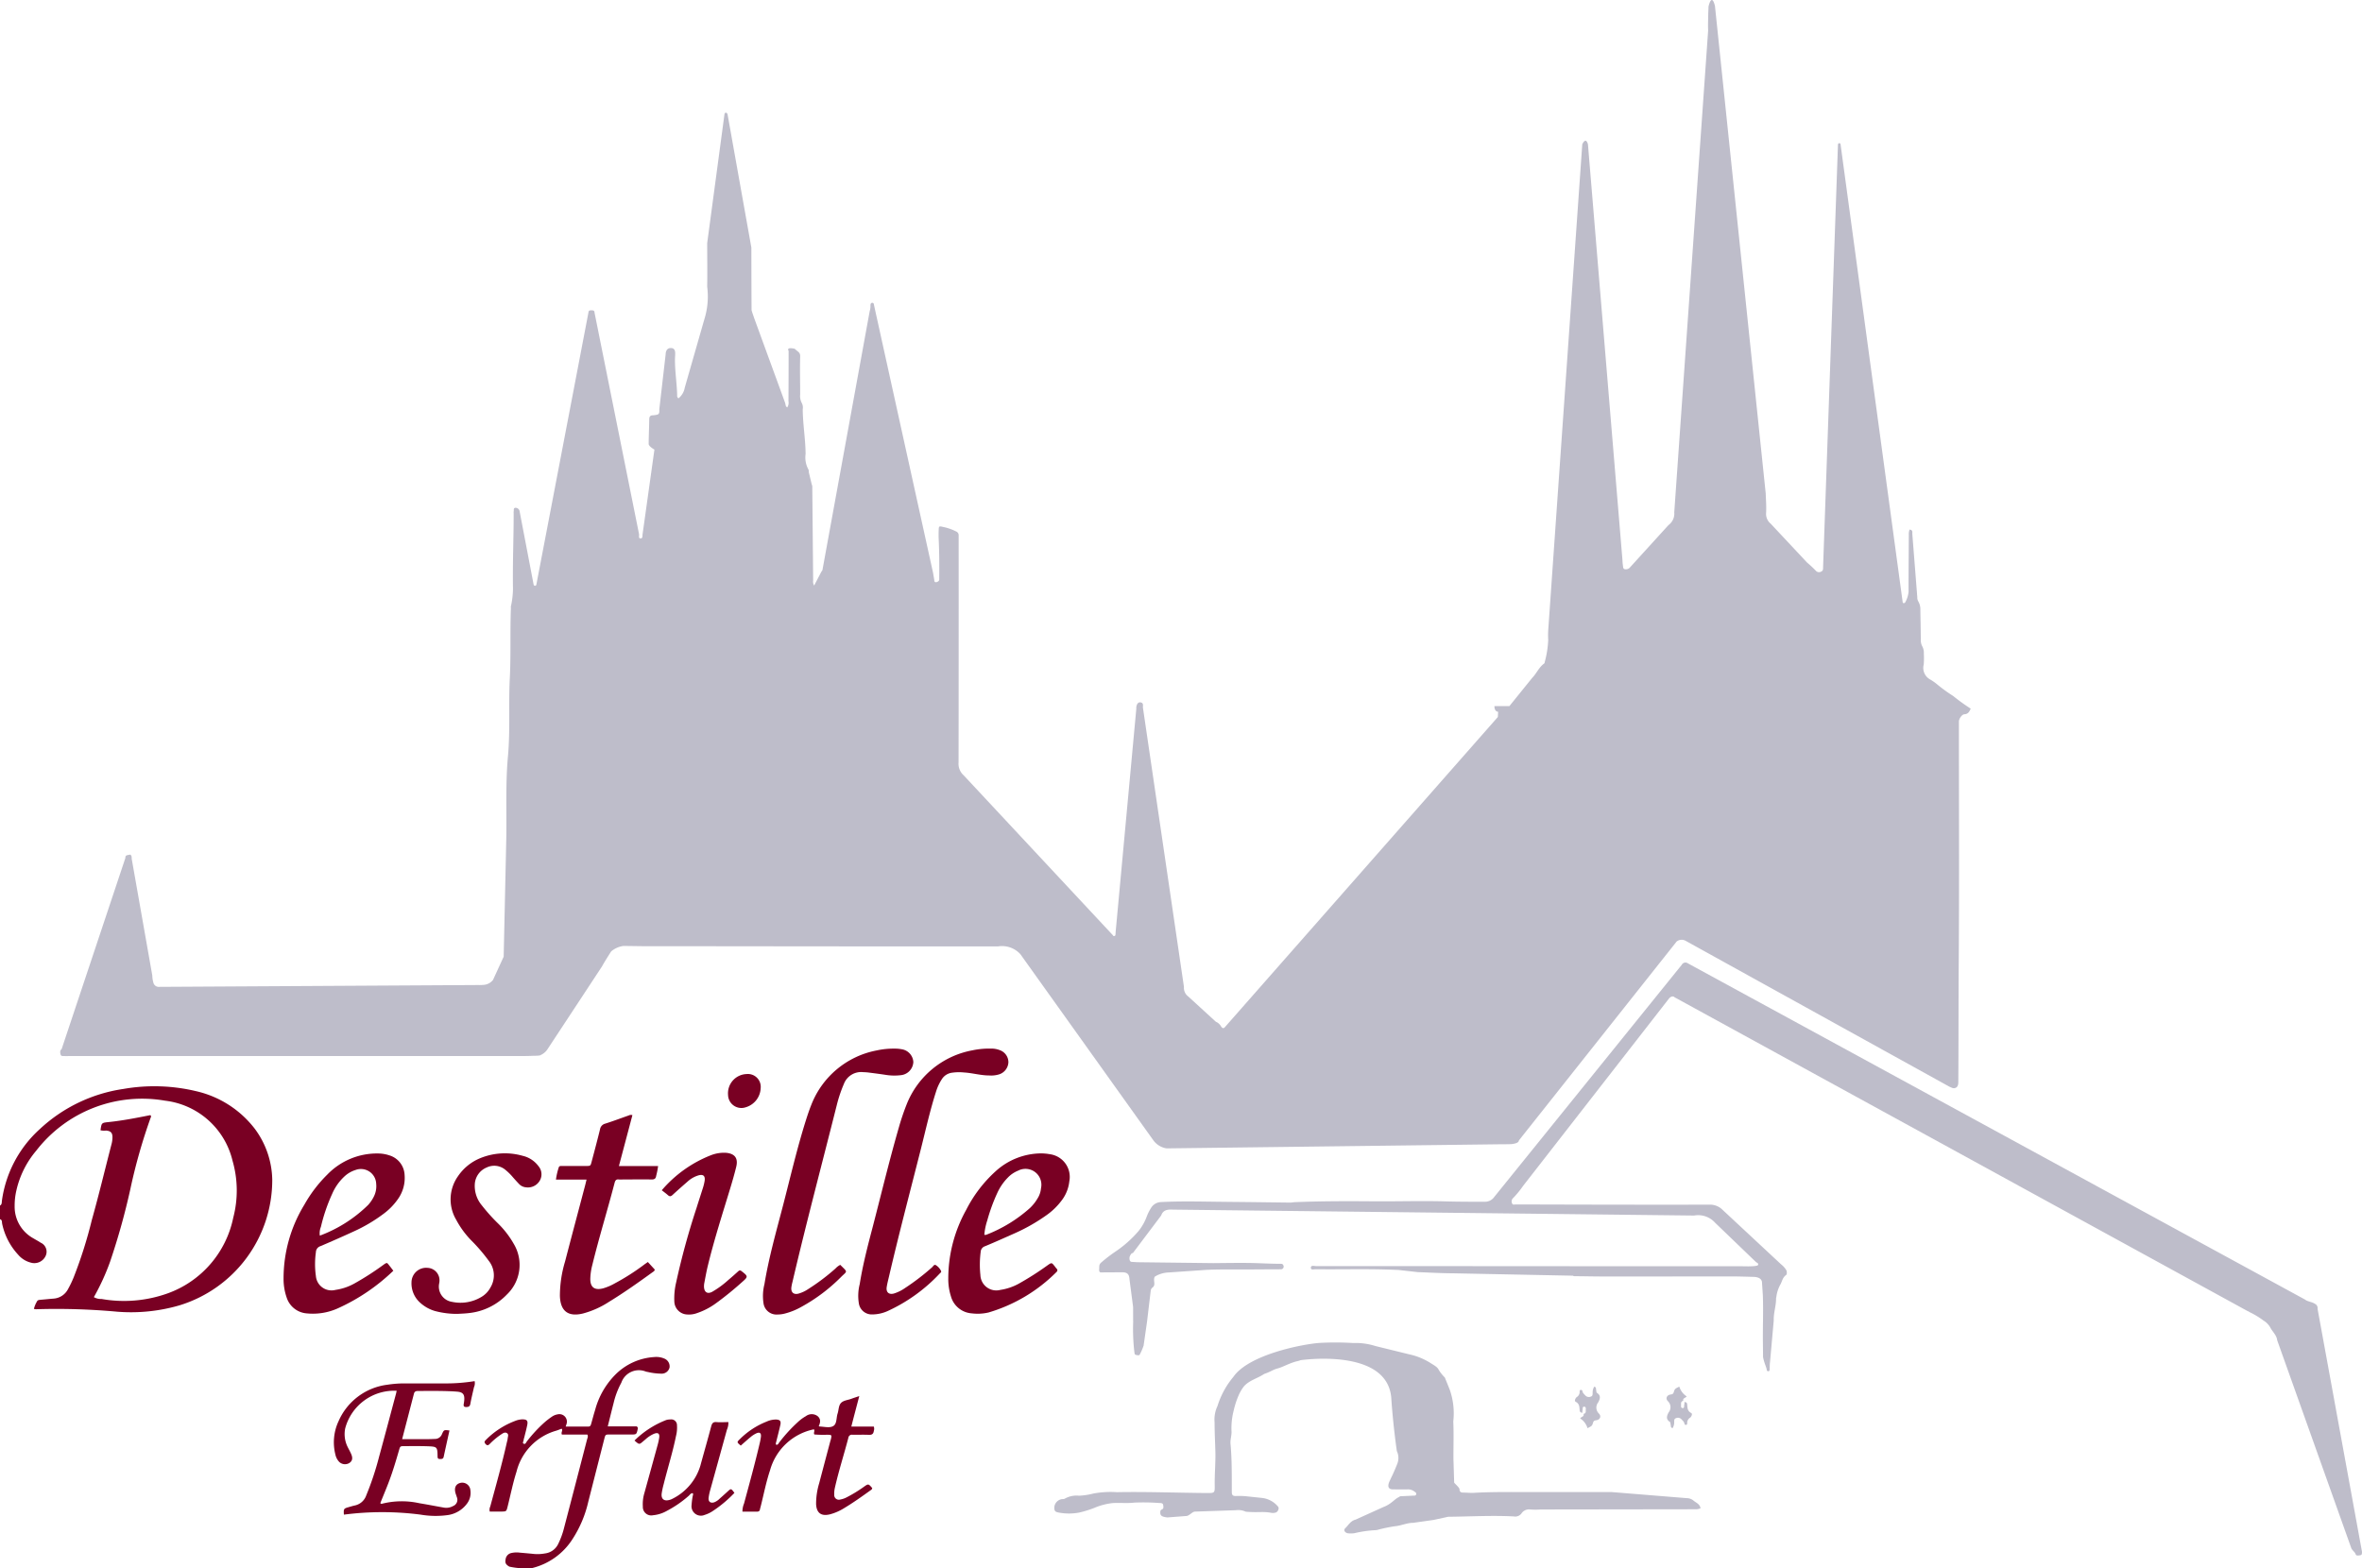 <svg id="Gruppe_10" data-name="Gruppe 10" xmlns="http://www.w3.org/2000/svg" xmlns:xlink="http://www.w3.org/1999/xlink" width="148.485" height="98.613" viewBox="0 0 148.485 98.613">
  <defs>
    <clipPath id="clip-path">
      <rect id="Rechteck_21" data-name="Rechteck 21" width="148.485" height="98.613" fill="none"/>
    </clipPath>
  </defs>
  <g id="Gruppe_9" data-name="Gruppe 9" clip-path="url(#clip-path)">
    <g id="Gruppe_8" data-name="Gruppe 8" transform="translate(0 0)">
      <g id="Gruppe_7" data-name="Gruppe 7" clip-path="url(#clip-path)">
        <g id="Gruppe_6" data-name="Gruppe 6" transform="translate(0 0)" style="mix-blend-mode: multiply;isolation: isolate">
          <g id="Gruppe_5" data-name="Gruppe 5">
            <g id="Gruppe_4" data-name="Gruppe 4" clip-path="url(#clip-path)">
              <path id="Pfad_21" data-name="Pfad 21" d="M85.794,57.813c.068.05.163.07.129.177-.04.123-.913.084-1,.085-.415,0-.831,0-1.247,0-1.531,0-3.064-.006-4.595,0l-16.808-.011c-1.661,0-2.483,0-4.146,0-.112,0-.315-.076-.318.106,0,.16.188.09.292.092,2.019.02,3.2-.04,5.213.045l1.217.137c.734.026,1.47.07,2.2.073l7.553.151c.051.045.158.029.241.031.616.008,1.234.02,1.852.02q3.883,0,7.765-.006c.5,0,1,.016,1.5.03.238.006.486.079.525.315l.054.815c.043,1.031-.012,2.064.006,3.1l.009.817c.079.393.193.587.233.786,0,.05.025.095.082.1.081.006.1-.054.1-.115.008-.141,0-.286.019-.427l.238-2.654c-.017-.475.155-.927.146-1.4,0-.022.016-.045.017-.068a2.132,2.132,0,0,1,.276-.828c.118-.25.118-.4.366-.584a.424.424,0,0,0-.006-.261,1.321,1.321,0,0,0-.338-.385l-3.688-3.436a1.106,1.106,0,0,0-.759-.317c-3.716.008-7.433,0-11.149-.011-.368,0-.736,0-1.1,0-.076,0-.185.039-.214-.07a.282.282,0,0,1,.033-.3,5.94,5.94,0,0,0,.66-.8l9.177-11.787c.085-.109.255-.174.345-.071L116.709,60.9c.04,0,.081.043.123.064a5.148,5.148,0,0,1,.865.526,1.2,1.2,0,0,1,.419.424c.137.275.4.478.439.809l4.664,13.088c.075.151.224.227.278.391.029.085.193.064.3.039s.079-.127.093-.2l-2.793-15.276a.547.547,0,0,0,0-.071.281.281,0,0,0-.152-.248c-.2-.14-.478-.143-.634-.275L81.513,39.029a.261.261,0,0,0-.387.09l-11.79,14.6a.708.708,0,0,1-.585.3c-.818,0-1.637,0-2.456-.022-1.531-.045-3.062.008-4.593-.006-1.627-.012-3.253-.014-4.877.053-.107,0-.213.03-.318.028l-2.6-.033q-1.043-.009-2.085-.022c-1.152-.014-2.3-.039-3.455.023a.757.757,0,0,0-.578.326,2.984,2.984,0,0,0-.287.556,3.315,3.315,0,0,1-.516.927A7.182,7.182,0,0,1,45.5,57.169a9.38,9.38,0,0,0-.87.671c-.146.126-.118.241-.126.368,0,.085-.03.21.079.253l1.348-.008c.318,0,.457.1.475.429l.227,1.741c.006.321,0,.641.006.963a12.263,12.263,0,0,0,.075,1.879c.016.084,0,.168.115.188.082.016.2.047.228-.034a3.708,3.708,0,0,0,.238-.556l.216-1.509.234-1.969a.308.308,0,0,1,.106-.171c.21-.148.071-.376.109-.576.011-.059.022-.112.087-.14a1.78,1.78,0,0,1,.828-.233l2.362-.163c1.033-.048,2.065-.016,3.1-.029.522-.006,1.045,0,1.567-.008a.171.171,0,0,0,.172-.256c-.043-.1-.134-.09-.213-.089-.568,0-1.137-.034-1.7-.048-.831-.017-1.661,0-2.492.006l-4.781-.057c-.12-.009-.238-.014-.356-.023-.138-.012-.152-.253-.1-.363.043-.085.082-.18.189-.194L48.4,54.881c.112-.332.379-.391.731-.368l32.769.373a1.431,1.431,0,0,1,1.326.457" transform="translate(24.597 21.546)" fill="#bebdca"/>
              <path id="Pfad_22" data-name="Pfad 22" d="M63.374,64.711c.5-.186.7-.506.978-.627.07-.068.155-.05.234-.056.225-.012.45-.02.675-.033.068,0,.154.008.171-.087s-.047-.121-.107-.166a.65.65,0,0,0-.425-.14c-.307.011-.616,0-.925,0-.292,0-.354-.18-.236-.472.068-.141.1-.22.169-.36.116-.239.22-.483.317-.73a1,1,0,0,0-.008-.845s-.231-1.553-.349-3.314c-.219-3.22-5.717-2.4-5.717-2.4-.078.047-.253.061-.474.143-.385.132-.637.286-.967.377-.3.082-.411.2-.834.343-.41.281-.922.387-1.272.779a2.766,2.766,0,0,0-.317.528,5.334,5.334,0,0,0-.326.988A4.442,4.442,0,0,0,53.825,60c0,.25-.089.491-.065.742.093,1,.078,2.014.081,3.022,0,.179.056.261.242.255a5.625,5.625,0,0,1,.606.011l1.067.112a1.534,1.534,0,0,1,1,.553c.078.1-.014.325-.157.365a.637.637,0,0,1-.281.016c-.529-.1-.82,0-1.6-.071a1.129,1.129,0,0,0-.621-.093L51.517,65c-.166.012-.345.261-.525.275l-1.2.092c-.32-.037-.45-.1-.447-.3,0-.084,0-.163.1-.2.132-.056.095-.179.082-.279-.017-.127-.13-.127-.222-.127a13.367,13.367,0,0,0-1.6-.026c-.446.053-.9,0-1.352.028a4.09,4.09,0,0,0-1.174.311,6.708,6.708,0,0,1-.936.287,3.45,3.45,0,0,1-1.275,0c-.245-.043-.293-.11-.283-.359a.569.569,0,0,1,.449-.483c.07-.009.158,0,.208-.033a1.49,1.49,0,0,1,.89-.186,4.239,4.239,0,0,0,.9-.135,5.94,5.94,0,0,1,1.486-.087c1.888-.034,3.775.039,5.663.054.481,0,.494,0,.486-.488-.012-.7.059-1.4.042-2.1-.017-.616-.051-1.231-.05-1.848a1.984,1.984,0,0,1,.18-1.029,5.319,5.319,0,0,1,1-1.838c.969-1.405,4.34-2.056,5.4-2.135a18.354,18.354,0,0,1,2.137.006,4.076,4.076,0,0,1,1.39.188l2.116.52A4.135,4.135,0,0,1,66.4,55.7c.332.2.384.258.464.41a2.556,2.556,0,0,0,.37.46l.3.744a4.477,4.477,0,0,1,.23,2.017c.036.8.006,1.592.011,2.387l.045,1.46c.053.078.335.314.337.419,0,.152.081.207.224.207.227,0,.452.028.675.016,1.127-.065,2.255-.048,3.382-.05l5.267,0,4.73.384a.687.687,0,0,1,.415.14c.161.146.41.214.458.494a.654.654,0,0,1-.3.065l-9.754.014a4.418,4.418,0,0,1-.641,0,.565.565,0,0,0-.553.236.489.489,0,0,1-.494.2c-1.376-.073-2.75.009-4.126.022l-.919.2-1.279.18c-.391,0-.752.179-1.132.213a9.615,9.615,0,0,0-1.059.216.625.625,0,0,1-.174.033,7.306,7.306,0,0,0-1.321.189,1.481,1.481,0,0,1-.422.006c-.189-.036-.287-.2-.16-.318.2-.188.329-.46.643-.537Z" transform="translate(23.595 30.048)" fill="#bebdca"/>
              <path id="Pfad_23" data-name="Pfad 23" d="M68.606,57.119c.087.012.148.037.158.149.022.2,0,.411.245.537.123.062,0,.258-.061.3a.378.378,0,0,0-.182.352c0,.048-.016.1-.075.1a.086.086,0,0,1-.1-.081c-.022-.126-.124-.2-.2-.284a.3.3,0,0,0-.331-.056c-.118.036-.11.141-.112.234a.7.7,0,0,1-.1.391c-.14-.033-.1-.135-.121-.207s0-.148-.064-.193c-.258-.171-.171-.39-.065-.588a.522.522,0,0,0-.05-.71c-.163-.165-.061-.385.171-.415.1-.014.169-.031.2-.146.067-.216.076-.213.351-.352a1.1,1.1,0,0,0,.461.613c-.056.11-.267.1-.21.284-.124.017-.148.106-.141.207s-.036.224.079.244c.147.026.1-.126.121-.2a.813.813,0,0,0,.011-.175" transform="translate(37.299 31.038)" fill="#bebdca"/>
              <path id="Pfad_24" data-name="Pfad 24" d="M64.219,57.795c-.087-.014-.148-.037-.158-.149-.022-.2,0-.411-.245-.537-.123-.062,0-.259.062-.3a.375.375,0,0,0,.18-.351c0-.048.016-.1.075-.1a.086.086,0,0,1,.1.079c.022.127.124.2.2.286a.3.3,0,0,0,.331.054c.118-.033.11-.14.112-.233a.693.693,0,0,1,.1-.391c.14.033.1.135.12.207s0,.148.065.193c.258.171.171.39.065.588a.522.522,0,0,0,.05.71c.163.165.061.385-.171.415-.1.014-.169.03-.2.146-.067.216-.078.213-.351.352a1.1,1.1,0,0,0-.461-.613c.056-.11.267-.1.21-.286.124-.016.148-.106.141-.207s.036-.222-.081-.242c-.146-.026-.1.126-.12.2a.835.835,0,0,0-.011.177" transform="translate(35.244 31.038)" fill="#bebdca"/>
              <path id="Pfad_25" data-name="Pfad 25" d="M93.539,44.4H92.6s-.019.34.231.354l-.017.329L75.676,64.562c-.093.121-.175.116-.269-.034a.675.675,0,0,0-.321-.283l-1.727-1.581a.677.677,0,0,1-.278-.607L70.5,44.48c0-.112.051-.279-.14-.314-.146-.026-.242.081-.275.3,0,.036,0,.071,0,.107l-1.3,14.045a.961.961,0,0,1-.014.177.077.077,0,0,1-.076.062c-.036,0-.07-.009-.081-.05L59.238,48.755a.969.969,0,0,1-.326-.811q.012-7.018.006-14.035c0-.082,0-.166,0-.248a.253.253,0,0,0-.163-.245,3.158,3.158,0,0,0-.792-.278c-.269-.062-.292-.075-.3.194-.008.189-.008.38,0,.57.039.842.042,1.562.034,2.526.009.1-.1.169-.2.179s-.11-.07-.112-.143l-.078-.455L53.593,19.164c-.006-.061-.025-.121-.1-.123-.093,0-.112.068-.12.141a1.1,1.1,0,0,1-.048.387L50.361,35.811a.188.188,0,0,1-.064.121l-.464.887a.494.494,0,0,1-.062-.321l-.054-5.832c0-.059.006-.135-.026-.174l-.188-.775c-.011-.07,0-.157-.036-.208a1.565,1.565,0,0,1-.171-.96c-.006-.938-.174-1.876-.179-2.814a.619.619,0,0,0-.053-.38.952.952,0,0,1-.109-.55c0-.8-.022-1.592,0-2.387.008-.242-.11-.283-.258-.41-.092-.078-.053-.075-.169-.095-.472-.085-.3.152-.3.144,0,.071,0,.143,0,.214q0,1.479-.009,2.956a.528.528,0,0,1-.079.393c-.106-.095-.07-.05-.135-.3l-1.958-5.362c.006,0-.148-.411-.148-.469-.008-1.306-.009-2.612-.012-3.919l-1.5-8.4c-.028-.037-.043-.085-.1-.081-.078,0-.089.065-.095.126L43.11,15.285c0,.915.016,1.829,0,2.744a4.791,4.791,0,0,1-.18,2.051L41.7,24.374a1.1,1.1,0,0,1-.394.672c-.106-.071-.082-.163-.085-.242-.022-.734-.141-1.47-.137-2.206,0-.3.106-.7-.244-.714s-.34.38-.34.38L40.1,25.731c.012.312-.019.338-.325.376a.555.555,0,0,1-.071.006c-.158,0-.233.068-.236.236-.008.522-.033,1.043-.037,1.565,0,.123.234.29.362.354l-.744,5.315c-.019.1.023.286-.138.276-.13-.006-.07-.172-.084-.269l-2.8-13.934c0-.134-.092-.146-.2-.144-.087,0-.169.006-.179.123L32.371,36.76a.083.083,0,0,1-.1.071.088.088,0,0,1-.071-.065l-.877-4.59a.267.267,0,0,0-.279-.248c-.135.028-.075.152-.1.236a.4.4,0,0,0,0,.106c0,1.59-.07,3.18-.043,4.772a5.488,5.488,0,0,1-.12,1.042c-.026.045-.008.116-.011.175-.057,1.47.006,2.944-.07,4.413-.082,1.63.034,3.259-.116,4.894s-.081,3.318-.1,4.978l-.168,7.61-.671,1.464a.825.825,0,0,1-.613.311,2.769,2.769,0,0,1-.321.008l-20.038.116a.351.351,0,0,1-.384-.289,1.6,1.6,0,0,1-.061-.421L6.931,53.991c0-.082.011-.194-.095-.258-.116.048-.318,0-.3.211L2.526,65.972c-.115.071-.1.238-.054.359.042.1.166.062.256.073a1.967,1.967,0,0,0,.214,0c9.771,0,18.7,0,28.474,0,.13,0,.6-.006.728-.016.057,0,.492,0,.5-.051a.968.968,0,0,0,.421-.354l3.433-5.217c.118-.225.444-.739.576-.943a1.5,1.5,0,0,1,.766-.342c.32,0,1.061.016,1.382.016,4.891,0,8.942.009,13.835.011,3,0,5.335,0,8.338,0A1.564,1.564,0,0,1,62.8,60l8.363,11.709a1.268,1.268,0,0,0,.825.5l20.979-.259c.107,0,.635,0,.739-.014.135-.019.421-.062.433-.23L104.055,59.2a.511.511,0,0,1,.556-.047L121.2,68.329c.157.065.247.137.4.068s.16-.256.161-.377c.017-2.492.008-4.986.026-7.478.037-4.939.011-9.88.011-14.819,0-.118,0-.236,0-.356,0-.165.186-.446.342-.455.25-.014.32-.175.4-.354a12.337,12.337,0,0,1-1.109-.8,9.758,9.758,0,0,1-.978-.707,3.225,3.225,0,0,0-.481-.337.829.829,0,0,1-.385-.932,4.921,4.921,0,0,0,.006-.677.858.858,0,0,0-.089-.447.84.84,0,0,1-.1-.477c-.008-.606-.019-1.21-.03-1.815a.993.993,0,0,0-.127-.545.478.478,0,0,1-.065-.27l-.314-3.986c0-.12.036-.239-.172-.267a.852.852,0,0,0-.047.323c-.006,1.2-.019,2.4-.016,3.6a1.719,1.719,0,0,1-.216.665c-.009.022-.056.036-.087.039a.069.069,0,0,1-.068-.067L114.361,9.1c0-.045-.016-.095-.079-.095s-.082.047-.087.092l-.936,26.581c0,.107.009.207-.121.264a.265.265,0,0,1-.328-.048,6.759,6.759,0,0,0-.556-.52l-2.284-2.441a.8.8,0,0,1-.292-.7c.023-.4-.012-.8-.025-1.206L106.462.373c-.217-.863-.405.043-.405.043,0,.166-.016.332-.017.5-.006.332-.022.665-.006,1l-2.13,30.3a.888.888,0,0,1-.363.8L101.1,35.7a.338.338,0,0,1-.293.092c-.124-.011-.115-.135-.129-.224a3,3,0,0,1-.031-.354L98.478,9.073c-.143-.5-.357,0-.357,0L95.98,39.639a5.225,5.225,0,0,0,0,.6,6.312,6.312,0,0,1-.217,1.385.157.157,0,0,1-.04.1c-.329.233-.472.62-.75.9Z" transform="translate(1.347 0)" fill="#bebdca"/>
              <path id="Pfad_26" data-name="Pfad 26" d="M0,51.489c.129-.068.106-.2.121-.311a7.423,7.423,0,0,1,2.385-4.5,9.756,9.756,0,0,1,5.244-2.52,11.3,11.3,0,0,1,4.559.134,6.464,6.464,0,0,1,3.706,2.366,5.526,5.526,0,0,1,1.1,3.206,8.244,8.244,0,0,1-5.834,7.9,10.893,10.893,0,0,1-3.905.4,41.757,41.757,0,0,0-5.121-.155.648.648,0,0,1-.123-.023,1.667,1.667,0,0,1,.185-.453c.043-.107.138-.11.236-.12.272-.022.543-.051.815-.073a1.108,1.108,0,0,0,.91-.6A6.682,6.682,0,0,0,4.632,56a27.93,27.93,0,0,0,1.137-3.59c.446-1.585.828-3.188,1.242-4.782A1.7,1.7,0,0,0,7.07,47.2c0-.292-.11-.4-.4-.427a1.033,1.033,0,0,1-.352-.017c.065-.46.064-.47.486-.514.9-.092,1.778-.266,2.646-.438a.1.1,0,0,1,.028.14,34.945,34.945,0,0,0-1.283,4.509,43.188,43.188,0,0,1-1.27,4.553A14.274,14.274,0,0,1,5.9,57.248a.929.929,0,0,0,.488.116,8.136,8.136,0,0,0,4.14-.349,6.425,6.425,0,0,0,4.135-4.762,6.741,6.741,0,0,0-.047-3.59,4.961,4.961,0,0,0-4.242-3.769,8.414,8.414,0,0,0-8.1,3.149,5.872,5.872,0,0,0-1.244,2.494,4.222,4.222,0,0,0-.109.988A2.264,2.264,0,0,0,2.1,53.551c.152.092.311.175.458.273a.619.619,0,0,1,.32.811.781.781,0,0,1-.837.466,1.553,1.553,0,0,1-.905-.528,4.1,4.1,0,0,1-1-1.938c-.023-.106.014-.245-.138-.29Z" transform="translate(0 24.315)" fill="#790023"/>
              <path id="Pfad_27" data-name="Pfad 27" d="M21.174,68.132c-.27-.158-.267-.276-.23-.488a.46.46,0,0,1,.382-.373,1.439,1.439,0,0,1,.5-.019c.3.026.592.051.887.082a2.578,2.578,0,0,0,.708-.033,1.058,1.058,0,0,0,.828-.6,5.045,5.045,0,0,0,.365-1q.729-2.786,1.449-5.573c.023-.087.082-.175.016-.3h-1.6c-.064-.132.05-.227.009-.331-.009-.03-.026-.039-.054-.028-.11.04-.219.089-.334.121a3.582,3.582,0,0,0-2.474,2.574c-.23.72-.376,1.469-.561,2.2-.076.3-.078.3-.4.306-.236,0-.472,0-.72,0a.482.482,0,0,1,.03-.317c.365-1.349.747-2.7,1.05-4.06a1.424,1.424,0,0,0,.045-.208c.006-.123.092-.273-.059-.356-.13-.071-.252.025-.359.095a4.454,4.454,0,0,0-.708.593c-.09.089-.158.12-.259.009s-.079-.169.016-.262a5.117,5.117,0,0,1,1.835-1.193,1.343,1.343,0,0,1,.45-.1c.29,0,.37.079.314.359-.051.256-.12.508-.182.761a1.378,1.378,0,0,0-.05.207c-.006.071-.095.171.025.211.1.034.132-.081.177-.141A8.748,8.748,0,0,1,23.4,59.049a4.9,4.9,0,0,1,.452-.346.886.886,0,0,1,.359-.146.472.472,0,0,1,.57.567,1.693,1.693,0,0,1-.065.2c.486,0,.958,0,1.429,0,.13,0,.151-.092.177-.182.082-.284.154-.571.244-.854a4.964,4.964,0,0,1,1.3-2.255,3.77,3.77,0,0,1,2.416-1.079,1.281,1.281,0,0,1,.627.092.527.527,0,0,1,.337.567.507.507,0,0,1-.531.385,3.98,3.98,0,0,1-.811-.1l-.14-.028a1.168,1.168,0,0,0-1.55.7,5.131,5.131,0,0,0-.48,1.259c-.124.48-.241.961-.371,1.483H29.18c.09.07.078.118.068.161-.078.351-.078.351-.43.351-.439,0-.879,0-1.317,0-.283,0-.286,0-.356.275q-.505,1.98-1.009,3.961a7.28,7.28,0,0,1-.992,2.345A4.2,4.2,0,0,1,22.6,68.224a4.756,4.756,0,0,1-1.425-.092" transform="translate(10.844 30.376)" fill="#790023"/>
              <path id="Pfad_28" data-name="Pfad 28" d="M35.749,56.058c.5.5.449.365.036.781a10.869,10.869,0,0,1-2.467,1.856,4.273,4.273,0,0,1-1.085.436,1.86,1.86,0,0,1-.422.051.824.824,0,0,1-.885-.708,3.026,3.026,0,0,1,.059-1.2c.278-1.688.747-3.331,1.177-4.981.458-1.767.87-3.546,1.418-5.289.107-.338.219-.677.351-1.006a5.518,5.518,0,0,1,4.116-3.422,4.823,4.823,0,0,1,1.1-.112,2.278,2.278,0,0,1,.46.037.862.862,0,0,1,.738.8.871.871,0,0,1-.784.832,3.441,3.441,0,0,1-.994-.026c-.338-.051-.68-.095-1.022-.138-.116-.016-.236-.022-.354-.026a1.159,1.159,0,0,0-1.213.744A8.589,8.589,0,0,0,35.536,46c-.933,3.711-1.919,7.41-2.79,11.138a3,3,0,0,0-.07.348c-.029.3.143.455.433.387a2.084,2.084,0,0,0,.612-.281,13.252,13.252,0,0,0,1.733-1.306,1.012,1.012,0,0,1,.3-.227" transform="translate(17.071 23.473)" fill="#790023"/>
              <path id="Pfad_29" data-name="Pfad 29" d="M42.987,44.152c-.537,0-1.056-.157-1.588-.188a3.048,3.048,0,0,0-.779.019.885.885,0,0,0-.607.393,3.151,3.151,0,0,0-.374.8c-.38,1.186-.647,2.4-.953,3.609-.675,2.665-1.377,5.323-2,8-.051.219-.109.438-.144.66-.056.334.132.506.457.416a2.527,2.527,0,0,0,.7-.348,14.442,14.442,0,0,0,1.694-1.3c.07-.061.135-.213.253-.123a.851.851,0,0,1,.317.373c.019.059-.048.1-.09.143a10.43,10.43,0,0,1-3.237,2.342,2.38,2.38,0,0,1-1,.23.82.82,0,0,1-.843-.671,2.979,2.979,0,0,1,.05-1.234c.194-1.219.506-2.413.818-3.6C36.2,51.6,36.7,49.51,37.295,47.45A14.832,14.832,0,0,1,37.782,46a5.522,5.522,0,0,1,4.152-3.43,5.011,5.011,0,0,1,1.13-.107,1.464,1.464,0,0,1,.593.1.809.809,0,0,1,.533.769.838.838,0,0,1-.571.747,1.711,1.711,0,0,1-.632.073" transform="translate(19.202 23.472)" fill="#790023"/>
              <path id="Pfad_30" data-name="Pfad 30" d="M18.382,54.08A12.327,12.327,0,0,1,14.9,56.443a3.832,3.832,0,0,1-1.98.321,1.44,1.44,0,0,1-1.242-.98,3.571,3.571,0,0,1-.2-1.224,8.888,8.888,0,0,1,1.309-4.632,8.469,8.469,0,0,1,1.441-1.891,4.343,4.343,0,0,1,3.233-1.326,2.279,2.279,0,0,1,.663.116,1.347,1.347,0,0,1,.963,1.238,2.279,2.279,0,0,1-.4,1.484,3.986,3.986,0,0,1-.938.966,9.886,9.886,0,0,1-1.865,1.1q-1.034.475-2.082.921a.41.41,0,0,0-.292.388,5.315,5.315,0,0,0,0,1.489.985.985,0,0,0,1.227.876,3.452,3.452,0,0,0,1.206-.41,17.814,17.814,0,0,0,1.795-1.154c.273-.2.241-.144.415.065.067.081.129.168.22.286m-4.613-2.2a8.618,8.618,0,0,0,3.04-1.935,2.29,2.29,0,0,0,.357-.528,1.447,1.447,0,0,0,.144-.793.961.961,0,0,0-1.292-.874,1.821,1.821,0,0,0-.727.43,3.23,3.23,0,0,0-.747,1.071,11.1,11.1,0,0,0-.71,2.079,1.042,1.042,0,0,0-.067.55" transform="translate(6.348 25.819)" fill="#790023"/>
              <path id="Pfad_31" data-name="Pfad 31" d="M38.392,54.557a8.87,8.87,0,0,1,1.126-4.3,8.369,8.369,0,0,1,1.845-2.422,4.287,4.287,0,0,1,2.848-1.129,3.132,3.132,0,0,1,.564.051A1.44,1.44,0,0,1,46,48.469a2.386,2.386,0,0,1-.444,1.147,4.215,4.215,0,0,1-1.014.992,11.471,11.471,0,0,1-2.04,1.151c-.6.266-1.191.534-1.795.783a.394.394,0,0,0-.279.359,6.26,6.26,0,0,0-.017,1.456,1,1,0,0,0,1.252.933,3.467,3.467,0,0,0,1.174-.4,18.451,18.451,0,0,0,1.8-1.151c.253-.175.253-.175.439.056.039.047.071.1.11.14.081.082.092.154,0,.238a10.034,10.034,0,0,1-4.265,2.537,3.005,3.005,0,0,1-1.061.054A1.463,1.463,0,0,1,38.56,55.7a3.607,3.607,0,0,1-.168-1.147m2.267-2.727a.332.332,0,0,0,.113,0,8.995,8.995,0,0,0,2.748-1.679,2.765,2.765,0,0,0,.486-.612,1.426,1.426,0,0,0,.214-.635,1,1,0,0,0-1.435-1.11,1.854,1.854,0,0,0-.646.435,3.348,3.348,0,0,0-.677.994,11.256,11.256,0,0,0-.618,1.7,3.854,3.854,0,0,0-.186.907" transform="translate(21.221 25.818)" fill="#790023"/>
              <path id="Pfad_32" data-name="Pfad 32" d="M28.281,54.393l.439.48a.181.181,0,0,1-.1.14c-.913.66-1.831,1.314-2.792,1.9a5.665,5.665,0,0,1-1.616.722c-.929.228-1.421-.14-1.455-1.093a7.511,7.511,0,0,1,.323-2.172c.415-1.595.84-3.185,1.259-4.776.03-.113.056-.228.092-.377H22.508a4.138,4.138,0,0,1,.168-.739c.031-.134.129-.118.22-.118.5,0,1,0,1.5,0,.284,0,.286,0,.356-.27.179-.675.36-1.351.526-2.029A.438.438,0,0,1,25.6,45.7c.5-.157.984-.342,1.477-.514a.31.31,0,0,1,.238-.022c-.279,1.054-.559,2.112-.849,3.2H28.93a4.74,4.74,0,0,1-.121.615c-.023.172-.106.233-.284.23-.606-.011-1.21,0-1.815,0a1.656,1.656,0,0,1-.248,0c-.172-.026-.228.07-.266.211-.452,1.73-.98,3.441-1.405,5.178a3.76,3.76,0,0,0-.123.843c-.009.543.259.753.8.615a3.326,3.326,0,0,0,.75-.32,14.034,14.034,0,0,0,1.8-1.146c.082-.064.171-.121.27-.193" transform="translate(12.441 24.955)" fill="#790023"/>
              <path id="Pfad_33" data-name="Pfad 33" d="M19.59,56.8a5.355,5.355,0,0,1-1.45-.179,2.356,2.356,0,0,1-.925-.514,1.627,1.627,0,0,1-.554-1.3.921.921,0,0,1,1.019-.9.783.783,0,0,1,.736.873c0,.047-.017.093-.022.141a.968.968,0,0,0,.8,1.12,2.551,2.551,0,0,0,1.851-.3,1.52,1.52,0,0,0,.584-.609,1.466,1.466,0,0,0-.112-1.669,10.766,10.766,0,0,0-1.036-1.219,5.672,5.672,0,0,1-1.014-1.366,2.515,2.515,0,0,1,.112-2.728,3.113,3.113,0,0,1,1.387-1.134,4.084,4.084,0,0,1,2.683-.155,1.715,1.715,0,0,1,.994.651.789.789,0,0,1,.087.9.862.862,0,0,1-.874.43.677.677,0,0,1-.438-.213c-.132-.138-.258-.279-.384-.422a3.439,3.439,0,0,0-.453-.449,1.091,1.091,0,0,0-1.2-.16,1.208,1.208,0,0,0-.742,1.05,1.9,1.9,0,0,0,.436,1.32,11.431,11.431,0,0,0,1.019,1.14A5.8,5.8,0,0,1,23.09,52.4a2.57,2.57,0,0,1-.424,3.174,3.861,3.861,0,0,1-2.41,1.177c-.245.03-.5.036-.666.047" transform="translate(9.208 25.815)" fill="#790023"/>
              <path id="Pfad_34" data-name="Pfad 34" d="M17.459,56.537A3.187,3.187,0,0,0,14.23,58.9a1.813,1.813,0,0,0,.157,1.177c.073.148.157.292.222.446.112.261.067.438-.127.561a.526.526,0,0,1-.624-.07.96.96,0,0,1-.245-.467,3.132,3.132,0,0,1,.194-2.085,3.867,3.867,0,0,1,3.081-2.306,6.931,6.931,0,0,1,1.135-.082c.8,0,1.59,0,2.387,0a11.25,11.25,0,0,0,1.956-.144.618.618,0,0,1-.042.387c-.076.348-.165.693-.227,1.042-.031.174-.12.2-.27.2-.132,0-.166-.062-.148-.179.014-.082.028-.163.034-.247.031-.36-.082-.511-.444-.54s-.711-.037-1.067-.043c-.464-.006-.927,0-1.39,0-.137,0-.225.031-.262.175-.242.939-.488,1.877-.742,2.857.421,0,.811,0,1.2,0,.284,0,.57,0,.854-.016a.468.468,0,0,0,.447-.293c.126-.287.134-.284.475-.238-.121.551-.245,1.1-.363,1.654-.031.148-.134.138-.244.138-.138,0-.14-.085-.141-.191-.008-.559-.03-.588-.606-.609-.486-.017-.972-.009-1.46-.009-.283,0-.284,0-.36.269-.207.717-.422,1.433-.694,2.129-.155.4-.32.79-.478,1.183a.094.094,0,0,0,.123.036,5.11,5.11,0,0,1,2.329-.028c.514.084,1.026.185,1.54.276a.875.875,0,0,0,.585-.1.42.42,0,0,0,.231-.561c-.025-.092-.064-.179-.087-.27-.087-.34.036-.565.334-.627a.512.512,0,0,1,.606.457,1.131,1.131,0,0,1-.186.814,1.823,1.823,0,0,1-1.239.758,5.592,5.592,0,0,1-1.7-.028,18.665,18.665,0,0,0-4.826,0c-.025-.357-.009-.385.279-.466.137-.039.272-.082.411-.112a.968.968,0,0,0,.713-.629,18.3,18.3,0,0,0,.807-2.427c.36-1.315.708-2.633,1.061-3.95.016-.056.026-.113.045-.2" transform="translate(7.471 30.913)" fill="#790023"/>
              <path id="Pfad_35" data-name="Pfad 35" d="M26.792,49.042a7.807,7.807,0,0,1,3.081-2.2,2.249,2.249,0,0,1,.975-.155c.542.054.755.346.626.877-.109.449-.238.893-.371,1.334-.492,1.621-1.012,3.233-1.413,4.88-.087.356-.151.717-.22,1.078a1.085,1.085,0,0,0-.022.283c.026.325.224.438.511.289a5.827,5.827,0,0,0,1.029-.755c.21-.175.413-.357.615-.54.076-.068.129-.065.213,0,.411.321.415.342.017.689a20.353,20.353,0,0,1-1.6,1.3,4.42,4.42,0,0,1-1.324.677,1.478,1.478,0,0,1-.526.053.84.84,0,0,1-.8-.8,4.338,4.338,0,0,1,.11-1.2,46.666,46.666,0,0,1,1.283-4.692c.13-.419.267-.835.4-1.255a3.134,3.134,0,0,0,.11-.447c.051-.325-.09-.443-.41-.346a1.768,1.768,0,0,0-.644.368c-.321.281-.643.562-.956.852-.107.1-.186.116-.3.014s-.239-.191-.376-.3" transform="translate(14.809 25.801)" fill="#790023"/>
              <path id="Pfad_36" data-name="Pfad 36" d="M30.168,63.8a1.3,1.3,0,0,1,.1-.508c.346-1.281.7-2.56,1-3.854a3.435,3.435,0,0,0,.062-.349c.025-.231-.081-.309-.293-.21a1.626,1.626,0,0,0-.356.231c-.21.172-.413.357-.618.537-.255-.213-.255-.214-.05-.413a4.976,4.976,0,0,1,1.686-1.1,1.4,1.4,0,0,1,.585-.126c.245.011.321.1.267.34-.079.359-.175.714-.262,1.071-.012.054-.045.11,0,.174.12.022.146-.089.2-.154a9.635,9.635,0,0,1,1.152-1.261,2.612,2.612,0,0,1,.512-.38.613.613,0,0,1,.733-.008c.225.182.183.41.079.635.03.012.039.022.047.022.3.009.641.109.871-.033s.179-.514.267-.781c.075-.224.056-.5.214-.666s.43-.18.649-.262c.143-.054.29-.1.5-.171-.172.657-.334,1.265-.5,1.916h1.413a.44.44,0,0,1,0,.279c-.025.182-.116.252-.311.242-.343-.016-.688,0-1.033-.006a.219.219,0,0,0-.253.183c-.278,1.067-.618,2.116-.859,3.192a1.639,1.639,0,0,0-.031.39.292.292,0,0,0,.376.309,1.364,1.364,0,0,0,.433-.154,8.512,8.512,0,0,0,1.031-.63c.306-.219.306-.219.547.064a.146.146,0,0,1-.068.113c-.568.408-1.137.815-1.739,1.174a3.244,3.244,0,0,1-.848.363c-.553.138-.849-.085-.873-.651a4.475,4.475,0,0,1,.193-1.3q.349-1.325.7-2.646c.009-.036.023-.068.031-.1.071-.3.067-.3-.227-.307a6.981,6.981,0,0,1-.807-.017c-.067-.11.047-.217-.026-.325a3.613,3.613,0,0,0-2.761,2.584c-.244.728-.39,1.489-.578,2.236-.017.07-.039.137-.053.207-.017.116-.084.152-.2.151-.3,0-.592,0-.891,0" transform="translate(16.505 31.25)" fill="#790023"/>
              <path id="Pfad_37" data-name="Pfad 37" d="M31.591,57.656a1.075,1.075,0,0,1-.092.47q-.524,1.9-1.051,3.8a3.075,3.075,0,0,0-.1.486c-.025.242.126.352.359.275a1.039,1.039,0,0,0,.349-.239c.16-.141.318-.284.477-.429.227-.21.227-.21.438.078a7.746,7.746,0,0,1-1.387,1.158,1.892,1.892,0,0,1-.481.225.592.592,0,0,1-.825-.624,4.712,4.712,0,0,1,.065-.528c.008-.068.054-.135.011-.211-.123-.009-.179.095-.252.161a6.957,6.957,0,0,1-1.374.947,2.172,2.172,0,0,1-.874.278.529.529,0,0,1-.64-.545,2.4,2.4,0,0,1,.095-.845q.422-1.523.84-3.048a3.511,3.511,0,0,0,.095-.453c.031-.247-.078-.326-.317-.236a1.9,1.9,0,0,0-.536.346l-.163.137c-.242.208-.242.208-.539-.054a5.846,5.846,0,0,1,2-1.292.884.884,0,0,1,.247-.033.362.362,0,0,1,.424.373,2.114,2.114,0,0,1-.062.669c-.207,1.023-.523,2.019-.775,3.029a4.83,4.83,0,0,0-.126.592c-.039.337.148.488.477.4a.8.8,0,0,0,.2-.076,3.419,3.419,0,0,0,1.759-2.09c.224-.823.461-1.643.679-2.467.051-.193.123-.283.335-.264.245.02.5,0,.747,0" transform="translate(14.198 31.774)" fill="#790023"/>
              <path id="Pfad_38" data-name="Pfad 38" d="M30.658,43.493a.808.808,0,0,1,.87.891,1.307,1.307,0,0,1-.944,1.2.838.838,0,0,1-1.106-.772,1.211,1.211,0,0,1,1.18-1.318" transform="translate(16.291 24.041)" fill="#790023"/>
            </g>
          </g>
        </g>
      </g>
    </g>
  </g>
</svg>
